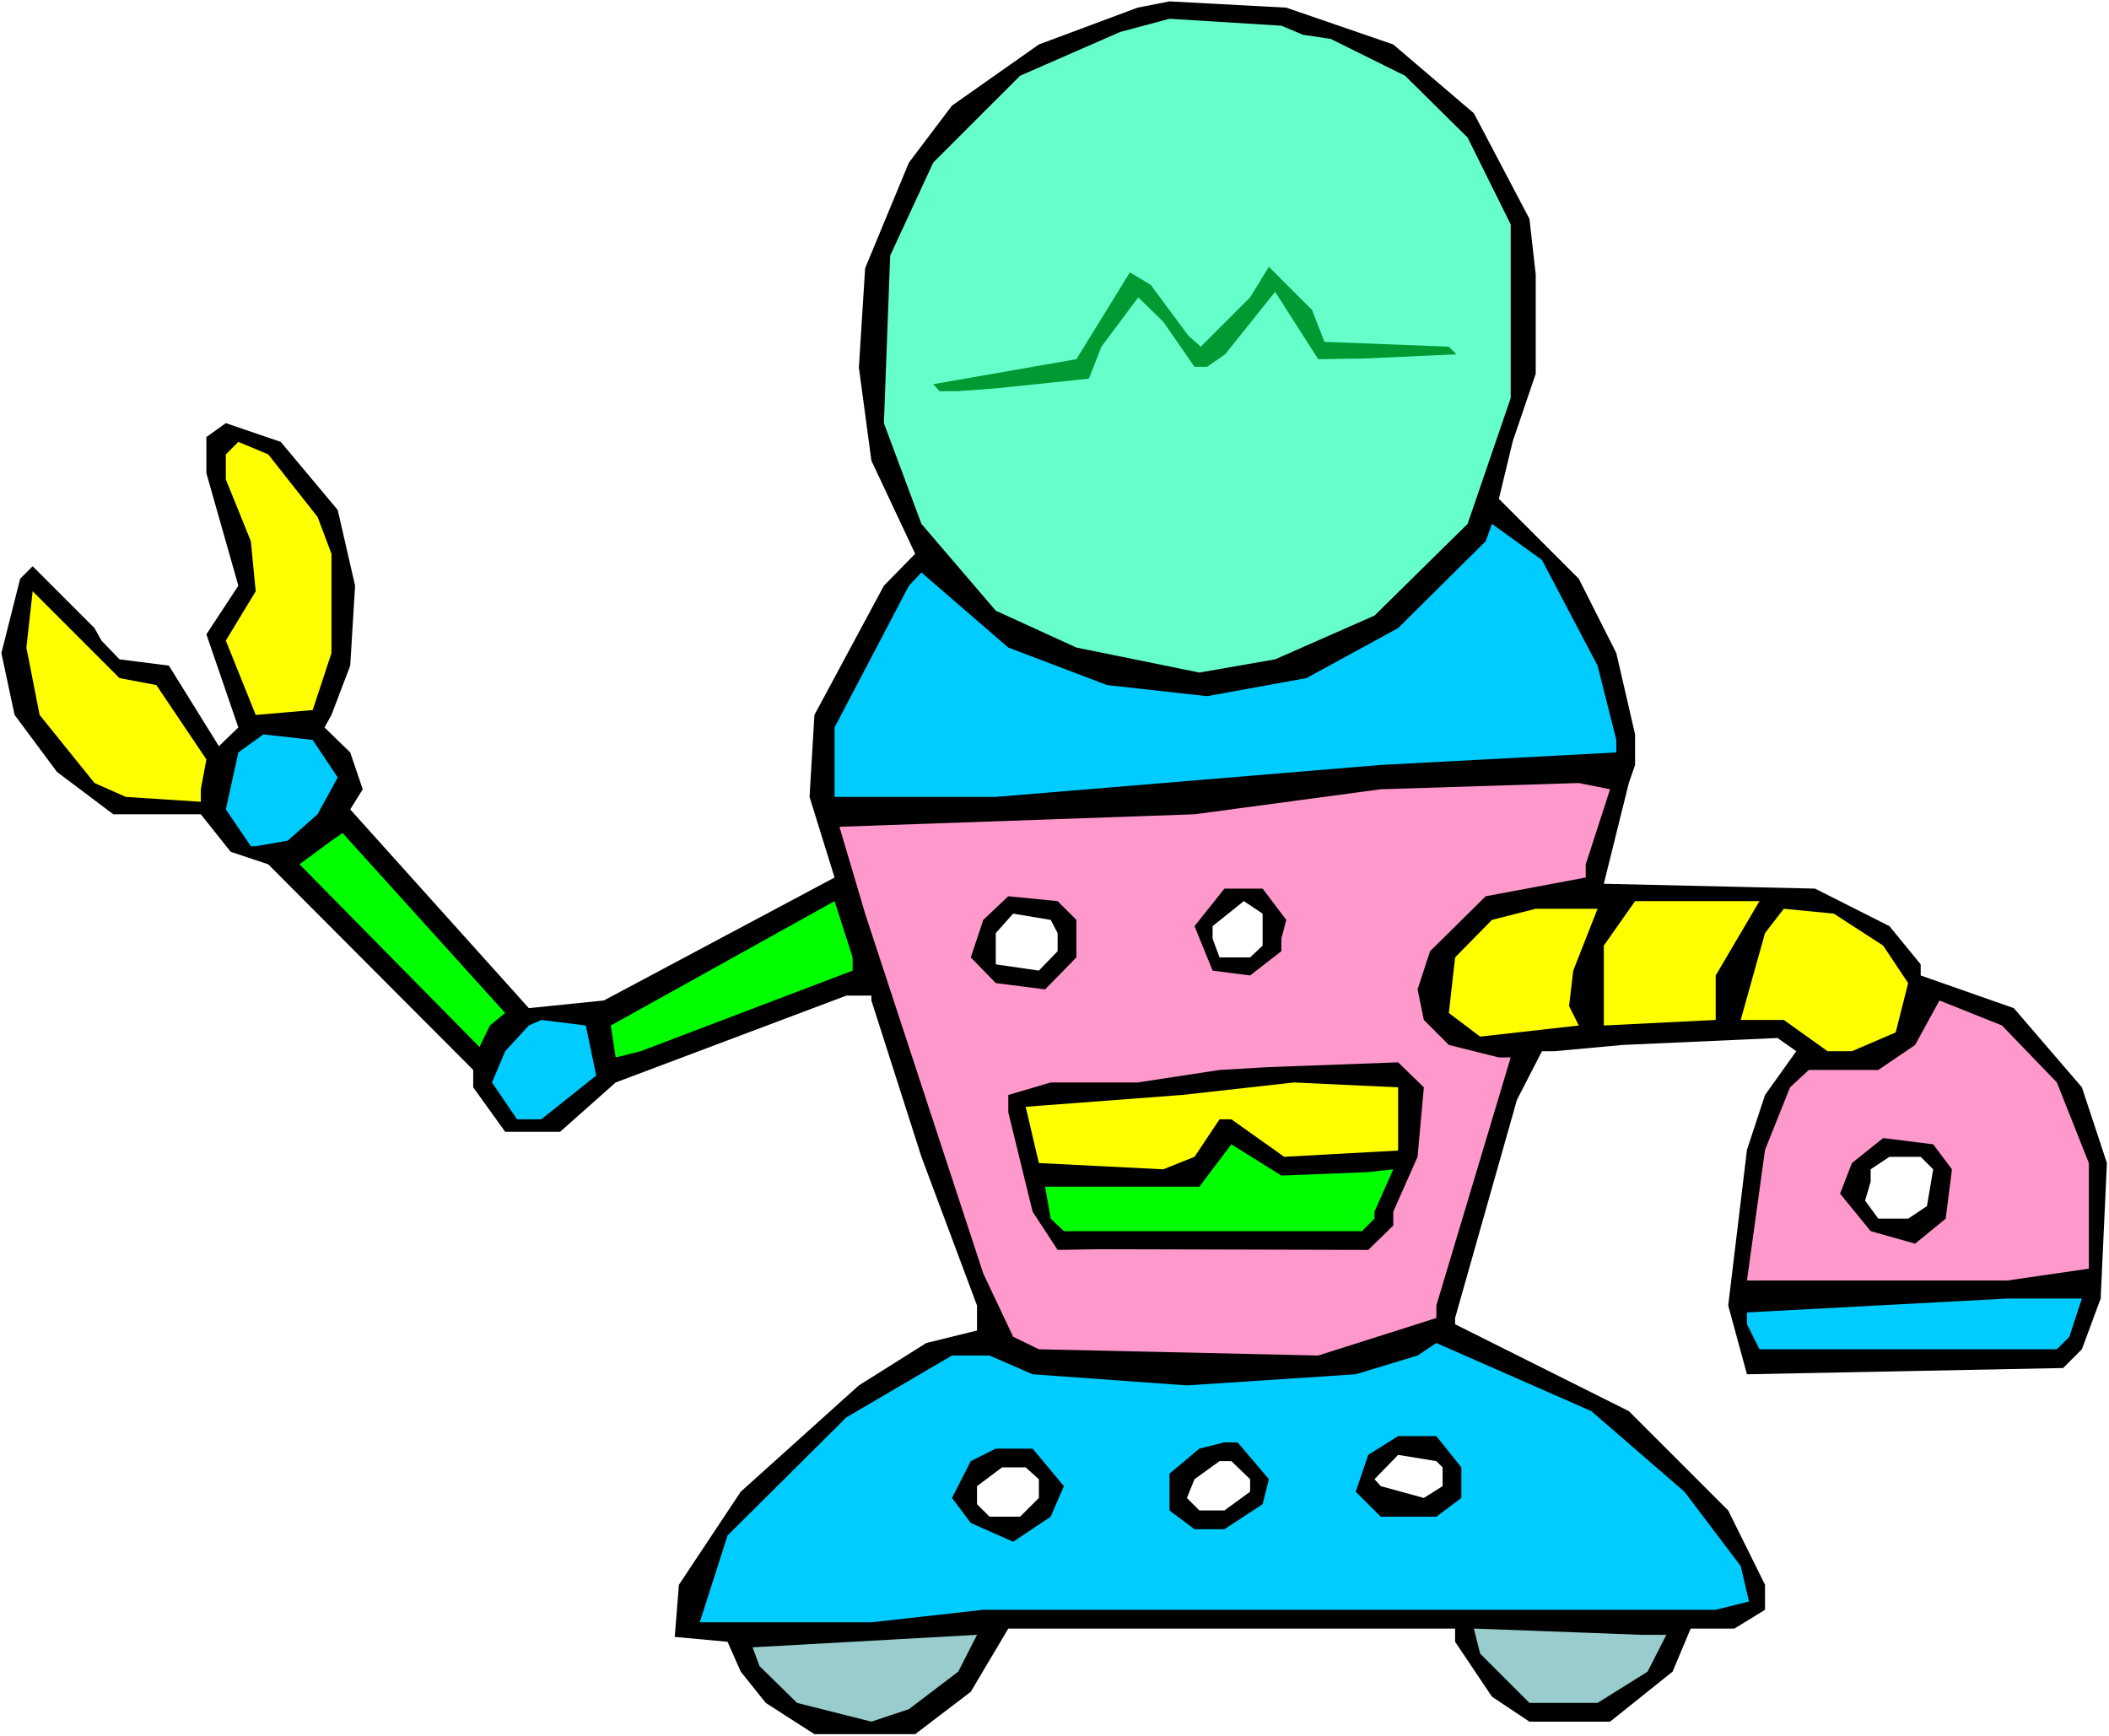 <svg xmlns="http://www.w3.org/2000/svg" fill-rule="evenodd" height="403.802" preserveAspectRatio="none" stroke-linecap="round" viewBox="0 0 3035 2499" width="490.455"><style>.brush0{fill:#fff}.pen1{stroke:none}.brush1{fill:#000}.brush4{fill:#ff0}.brush5{fill:#0cf}.brush6{fill:#f9c}.brush7{fill:#0f0}</style><path class="pen1 brush0" d="M0 2499h3035V0H0v2499z"/><path class="pen1 brush1" d="m2005 64 116 99 80 152 9 80v143l-33 97-20 83 115 115 54 107 27 117v44l-9 26-36 145 304 7 107 54 45 55v16l134 47 98 114 36 109-9 195-27 73-27 27-455 9-27-99 27-224 26-79 45-63-27-19-223 10-98 9h-18l-36 70-89 314v9l250 125 143 143 53 107v36l-44 27h-63l-26 62-90 72h-116l-54-36-53-79v-19h-643l-54 91-80 61h-145l-70-45-36-45-19-43-76-7 6-75 89-134 170-153 97-61 73-18v-36l-80-214-72-225v-7h-36l-332 125-80 71h-79l-46-64v-25l-295-296-54-18-43-54H163l-81-61-61-82-19-89 27-107 18-18 89 89 10 18 26 27 71 9 72 116 28-27-46-134 46-70-46-162v-52l28-20 79 27 82 98 25 109-7 115-27 71-10 18 37 36 18 53-18 29 257 286 108-11 332-177-36-116 7-118 100-186 45-46-63-134-18-134 9-143 63-152 62-82 125-88 142-53 46-9 168 9 154 53z"/><path class="pen1" style="fill:#6fc" d="m1875 50 40 6 107 53 90 89 62 125v250l-62 181-134 132-143 63-109 19-177-36-116-53-107-125-54-145 9-241 62-134 125-125 144-63 71-19 161 10 31 13z"/><path class="pen1" style="fill:#009932" d="m1906 492 179 7 11 11-133 6-66 1-62-97-72 90-26 18h-18l-45-65-36-35-53 71-18 46-134 14-54 4h-27l-9-10 206-36 77-125 30 18 54 73 18 16 71-71 27-44 62 62 18 46z"/><path class="pen1 brush4" d="m457 744 20 53v143l-27 82-82 7-43-107 43-71-7-72-36-89v-36l18-18 43 18 71 90z"/><path class="pen1 brush5" d="m2299 958 27 107v18l-339 18-554 46h-232v-100l107-204 18-19 125 108 142 54 144 16 143-26 132-72 126-125 9-25 72 52 80 152z"/><path class="pen1 brush4" d="m225 986 72 107-8 43v18l-108-7-45-20-79-98-19-97 9-81 125 125 53 10z"/><path class="pen1 brush5" d="m486 1119-29 53-43 38-46 8h-7l-36-53 18-82 36-26 71 8 36 54z"/><path class="pen1 brush6" d="M2282 1244v19l-144 27-80 79-18 55 9 44 36 36 72 18h17l-107 357v18l-170 54-402-9-37-18-43-91-170-518-37-125 511-18 268-36 285-9 45 9-35 108z"/><path class="pen1 brush7" d="m705 1476-15 31-259-263 46-34 16-11 234 259-22 18z"/><path class="pen1 brush1" d="m1851 1324-7 27v18l-45 35-54-7-26-64 43-54h55l34 45zm-302 0v54l-45 46-71-9-36-37 18-54 36-34 71 7 27 27z"/><path class="pen1 brush7" d="m1227 1397-305 116-36 9-7-46 322-179 26 81v19z"/><path class="pen1 brush0" d="m1817 1361-18 17h-44l-10-27v-18l45-36 27 18v46z"/><path class="pen1 brush4" d="M2469 1404v64l-161 8v-115l45-64h179l-63 107zm-205-7-6 51 14 28-142 16-45-34 9-80 53-54 63-16h89l-35 89zm446-36 36 54-18 71-63 27h-35l-63-45h-62l35-125 27-35 72 7 71 46z"/><path class="pen1 brush0" d="M1522 1343v26l-27 28-62-9v-45l25-28 54 9 10 19z"/><path class="pen1 brush6" d="m2960 1558 46 116v152l-117 17h-375l26-188 36-90 27-25h100l53-36 35-64 90 36 79 82z"/><path class="pen1 brush5" d="m858 1548-79 63h-35l-36-53 19-45 34-37 18-8 64 8 15 72z"/><path class="pen1 brush1" d="m2049 1565-9 100-35 79v20l-36 35-386-1-61 1-36-55-35-143v-25l61-18h125l118-18 68-4 189-7 37 36z"/><path class="pen1 brush4" d="m2012 1656-164 9-76-54h-17l-36 54-45 18-179-9-19-81 225-17 161-18 150 7v91z"/><path class="pen1 brush1" d="m2809 1683-9 71-44 36-64-18-44-54 17-44 45-36 72 9 27 36z"/><path class="pen1 brush7" d="m1969 1687 36-4-27 61v10l-18 18h-429l-19-18-8-46h222l46-61 72 45 125-5z"/><path class="pen1 brush0" d="m2782 1683-9 53-27 18h-43l-19-26 8-27v-18l27-18h45l18 18z"/><path class="pen1 brush5" d="m2978 1924-18 18h-428l-18-36v-17l375-20h107l-18 55zm-554 223 81 107 12 51-48 12H1415l-161 18h-247l40-125 171-170 152-89h54l62 27 222 16 243-16 89-27 27-18 223 98 134 116z"/><path class="pen1 brush1" d="M2103 2112v44l-36 27h-80l-36-36 18-53 43-27h55l36 45zm-277 17-9 36-55 36h-43l-36-27v-53l43-36 36-9h19l45 53zm-295 10-19 44-54 36-61-27-27-36 27-53 36-18h53l45 54z"/><path class="pen1 brush0" d="M2076 2112v27l-27 17-62-17-9-10 34-35 55 9 9 9zm-277 17v18l-37 27h-36l-18-18 11-27 36-26h17l27 26zm-304 0v27l-27 27h-44l-18-18v-26l36-27h34l19 17z"/><path class="pen1" d="m2398 2353-27 53-72 45h-98l-71-71-9-36 241 9h36zm-1090 107-54 18-107-27-54-53-10-27 323-18-27 53-71 54z" style="fill:#9cc"/></svg>
